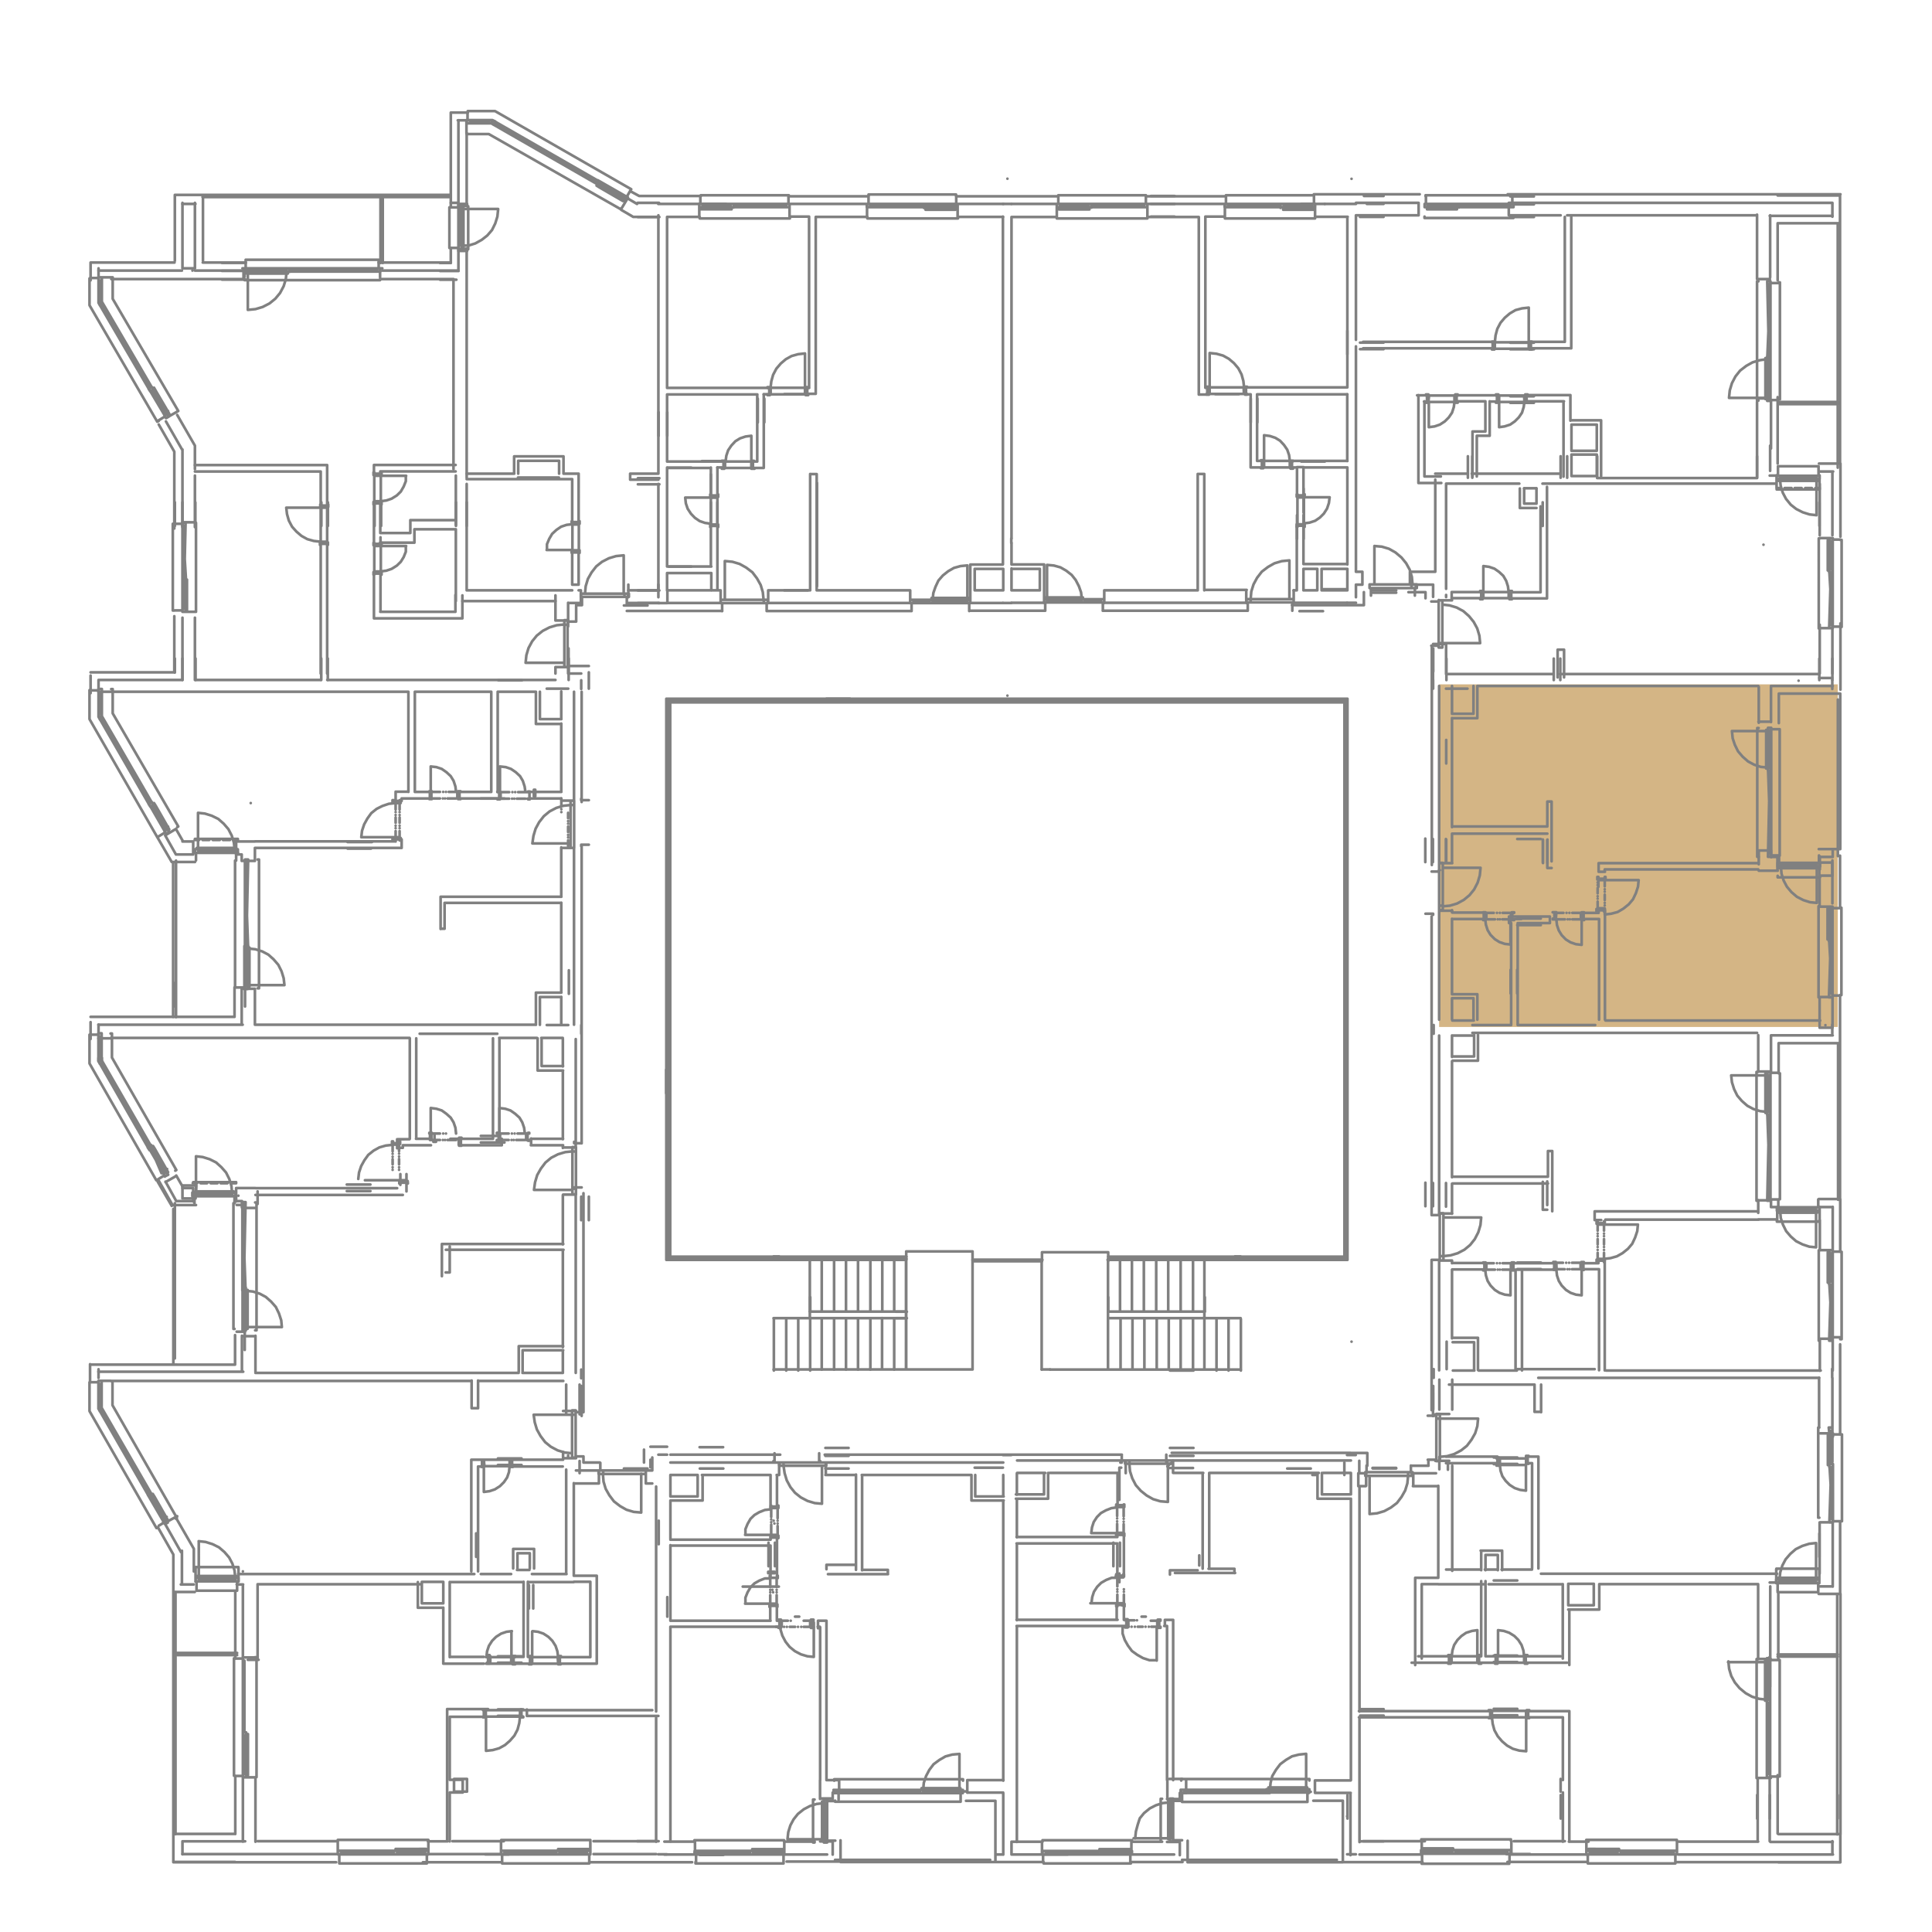 <svg xmlns="http://www.w3.org/2000/svg" viewBox="0 0 180 180"><defs><style>.cls-1{fill:#d4b585;}.cls-2,.cls-3{fill:none;stroke:gray;stroke-linecap:round;stroke-linejoin:round;stroke-width:0.25px;}.cls-3{stroke-dashoffset:0.27px;stroke-dasharray:0 0.27 2.19 0.27;}</style></defs><g id="Layer_2" data-name="Layer 2"><rect class="cls-1" x="134.08" y="63.76" width="37.14" height="31.92"/></g><g id="Layer_1" data-name="Layer 1"><path class="cls-2" d="M62.17,150.62V148.8m-.81,22.74h-2m-15-26.49v-2.19m0,2.19v-2.19m9.83-13.13v2.19m0-2.19v2.19m7.18,9.76v2.19m77.8-7.46h2.19m-2.19,10.84h2.19m-2.19,0h2.19m-2.19,7h2.19m-2.19,0h2.19m-2.19.6h2.19m-2.19,0h2.19m-2.19,4.36h2.19m-2.19,0h2.19m-2.19.6h2.19m-2.19,0h2.19m1.19,12.93h-2.2m-1.18-36.35h2.19m-2.19-.6h2.19m-2.19,0h2.19m11.78,36.95h2.2m-2.2,0h2.2m8.37-3.31v-2.19m-18.3,2.19v-2.19m0,2.19v-2.19m-19.87,2.19v-2.19m38.17,2.19v-2.19m1.18,2.19v-2.19m0,2.19v-2.19m6.55,2.19v-2.19m-44.72-8h2.19m-2.19,0h2.19m-2.19.6h2.19m-2.19,0h2.19m-2.19,11.71h2.19m40.6-26.49v-2.19m-36-13.13v2.19m0-2.19v2.19m-3.44,4.83h-2.19M125.53,33V30.82m39.35-4.29v2.16m0-2.16v2.16M35.48,46.81V49m7-2.2V49m0-2.2V49m1-2.2V49m0-2.2V49m22.75-4.8v2.2m0,.4V49m.61-2.2V49m0-2.2V49m54,1.18V48m0,2.2V48m.61,2.2V48m0-.27V45.53m22.28,1.28V49m0-2.2V49m25.78-2.2V49m0-2.2V49m-134-2.2V49m-.61-2.2V49m0-2.2V49m-4.35-2.2V49m0-2.2V49m-.61-2.2V49m0-2.2V49M18.2,46.81V49m0-2.2V49M17,46.81V49m0-2.2V49m-.71-2.2V49m4.39-22.95h2.2m-2.2,0h2.2m-2.2-.81h2.2m-2.2,0h2.2m-2.2-.75h2.2m-2.2,0h2.2m-2.2-6.2h2.2M42.5,26.06H41m1.52,0H41m1.72-.81H41m1.72,0H41m1-.75H41m7.63,38.88h-2.2m15-8.37h-2m2-9.89h-2m2,9.89h-2m2,1.18h-2m2-11.07h-2m2-.57h-2m2,0h-2m2-24.33h-2m2,0h-2m2.9,32.57H64.4m-2.19-9.22H64.4m-2.19,0H64.4m1-.61h2.19M65.45,19h2.19m7.63,17.72H73.08M77,65.1h2.19M75.27,55H73.08m50.35-12h-2.19M123.43,19h-2.19m2.19,0h-2.19m-11.81,1.18h-2.2m2.2,0h-2.2m2.2-1.18h-2.2m2.2-.74h-2.2m6,18.46h2.19m-44.82.43v2.2m0-2.2v2.2m.61-2.2v2.2m0-2.2v2.2m45.32-2.2v2.2m0-2.2v2.2m.61-2.2v2.2m0-2.2v2.2m-86.6,24v-2m22.44,2v-2m-22.44,2v-2m-.61,2v-2m0,2v-2m-11.71,2v-2m0,2v-2m-1.22,2v-2m0,2v-2m-.71,1.31V61.36m118.47,2v-2m0,2v-2m10,2v-2m0,2v-2m.61,2v-2m0,2v-2m24.13,2v-2m0,2v-2m1.22,2v-2m0,2v-2M142.91,37.53h-2.2m2.2,0h-2.2m2.2-.61h-2.2m2.2,0h-2.2m2.2-4.38h-2.2m2.2,0h-2.2m2.2-.61h-2.2m2.2,0h-2.2m2.2-11.71h-2.2m2.2,0h-2.2m2.2-1.18h-2.2m2.2,0h-2.2m2.2-.74h-2.2M130.08,55h-2.19m-1.18-22.47h2.19m-2.19,0h2.19m-2.19-.61h2.19m-2.19,0h2.19m-2.19-11.71h2.19m-2.19,0h2.19M127.35,19h1.55m-1.55,0h1.55m-1.82-.74h1.82m7.86,26.25v-2m0,2v-2m.41,2v-2m0,2v-2m8.23,2v-2m0,2v-2m.61,2v-2m0,2v-2m2.8,2v-2m0,2v-2m14.89,2v-2M62.17,40.6V38.41m-.81,2.19V38.41m0,2.19V38.41M72.6,117.28H84.45m-11.85-.2H84.45m30.65.2H103.25m11.85-.2H103.25m-31.15.2H62.24v-52h63.22v52H115.6m-43.5-.2H62.44V65.44h62.82v51.64H115.6M65.18,134.83h2.19m8.1-12.62v-1.35m27.78,1.35v-1.35m0,1.35v-1.35m9,1.35v-1.35m0,1.35v-1.35m-36.76,1.35v-1.35m9,1.35h-1m1,.6h-1m13.63-5.43H95.32m1.75,0H95.32m27.94-60.44h-2.19m-59,42.72v2.2M16,112.35l-1.31-2.26m82.38,7.42h-.3v-.13H90.93m5.84.13H90.93m-.3,0h.3v-.13h-.3M42.3,166.92h1.21v-1.18H42.3Z"/><path class="cls-2" d="M142.17,135.88h-2.43m-.07,0h-.24v-.07h.24Zm.07,0h-.14v.61h.14Zm-.07.61h-.24v.06h.24Zm.07,0h2.43v2.39m-2.43-2.39.06.53.17.51.31.44.37.37.47.3.51.17.54.07M138,146.29v-1.82m.4,1.82v-1.42h1.15v1.42m.4,0v-1.82h-2m27.84,2.86h3.41v-.17h.13V147H169v0h-3.31v.16h.1Zm0,0h.2v-.17h3m.5,0v.34h-.3v-.17h-3.41m3.71.17h-4v-.34h4Zm-4-.34h.3v.34h-.3Zm3.71,0v-3.4l-.64.07-.64.2-.61.3-.51.44-.44.51-.3.57-.2.64-.07.67m3.71-.87v-.14h-4v.14m4,1.21h-.1v.71m0,0v.13h-3.78v-.13m3.88-.71v-1.21m-3.88,8.05h5.6m-5.6-.2h5.6m-25.81.17H142.2m-2.8,0h-1v-7m-.4,0v7h-.2m-6.28.6h3.48v-.6h-2.87m5.67,0v.6h1.55v-.6m2.8,0v.6H146m-10.83-.6h-.24v-.11h.24Zm.07,0h-.14v.6h.14Zm-.07.6h-.24V155h.24Zm4.35-.6h-.23v-.11h.23Zm0,0h-.14v.6h.14Zm0,.6h-.23V155h.23Zm-4.28-.6h2.39m1.93,0H142m-4.29,0H138v-.11h-.24Zm-.07,0h.14v.6h-.14Zm.07.6H138V155h-.24Zm4.35-.6h.24v-.11h-.24Zm-.06,0h.13v.6H142Zm.06.6h.24V155h-.24Zm-2.49,0H142m-6.75,0h2.39m0-.6v-2.43m1.93,2.43v-2.43m-1.93,0-.5.07-.54.17-.44.3-.37.37-.31.47-.16.51-.07.54m6.75,0-.07-.54-.17-.51-.3-.47-.37-.37-.48-.3-.5-.17-.54-.07m30.13-70.3h0m1-1.22H169.5v1.22h1.22ZM31.47,171.55v1.22m8.44-1.22v1.22m-.31-.17H37v-.17h-.14v-.17h.34v0H39.7v.17h-.1Zm0,0h-.2v-.17H37.21m-.51,0v.34H37v-.17H39.6m-2.9.17h3.21v-.34H36.7Zm3.21-.34H39.6v.34h.31Zm-8.44,0v.34h.3v-.17H36.7m-5.23.17H37v-.34H31.47Zm5.54-.34H36.7v.34H37Zm2.9-.88v-.13H31.47v.13m0,1.22h.14v.7m8.3-.7h-.14v.7m0,0v.14H31.61v-.14m124.63-1.92v1.22m-8.44-1.22v1.22m.31-.17h2.59v-.17h.14v-.17h-.34v0H148v.17h.14Zm0,0h.2v-.17h2.19m.51,0v.34h-.31v-.17h-2.59m2.9.17H147.8v-.34H151Zm-3.21-.34h.31v.34h-.31Zm8.44,0v.34h-.3v-.17H151m5.23.17H150.7v-.34h5.54Zm-5.54-.34H151v.34h-.31Zm-2.9-.88v-.13h8.44v.13m0,1.22h-.14v.7m-8.3-.7h.14v.7m0,0v.14h8.16v-.14M75.48,127.69v-4.78m-1.11,4.78v-4.78m-1.12,4.78v-4.78m-1.15,4.78v-4.78m41.24,4.78v-4.78m1.12,4.78v-4.78m1.15,4.78v-4.78M58.13,136.82h2.2m-2.2-80.41h2.2m-7.36,4v2.16m80.56-2.16v2.16m-3.45-7.35h-2.19m2.19,81.59h-2.19m-73.71-5.49v-2.19m79.35,2.19v-2.19m-30.28-11.65v-.81H97.08v.81m-80-7,0,0m.21,1.18h0m1-1.21H17v1.21h1.22Zm16.36-32H32.38m2.19,0H32.38m2.19.61H32.38m2.19,0H32.38M47,74.4H44.8m2.2,0H44.8M53,90.4v2.19M22.83,93.77V91.58m0,2.19V91.58m-6.55,2.19V91.58M134.74,71.13V68.94m30.14,2.19V68.94m0,2.19V68.94m-30.14,9.27v2.15m9-2.15v2.15m-3,10v2.19m0-2.19v2.19m.61-2.19v2.19m0-2.19v2.19m29.36-2.19v2.19m0-2.19v2.19m-36-14.38v2.15m-1.21-2.15v2.15m0-2.15v2.15m-.71-2.19v2.19m8.57,5.87h2.19m-2.19,0h2.19m-2.19-.61h2.19m-2.19,0h2.19m-2.19-7.41h2.19m-2.19,0h2.19M46.35,105.83H44.8m1.55,0H44.8m2.2.61H44.8m2.2,0H44.8m-22,19.33v-2.15m0,2.15v-2.15m31.35-12.13v2.19m0-2.19v2.19m.71-2.19v2.19m110-10.51V101m0,2.19V101m-30.14,9.26v2.16m36,10v2.19m0-2.19v2.19m-36-14.39v2.16m-1.21-2.16v2.16m0-2.16v2.16m-.71-2.19v2.19m8.57,5.86h2.19m-2.19,0h2.19m-2.19-.61h2.19m-2.19,0h2.19m-71,30.19H69.2m-4-11h2.19m-2.19,36h2.19m-2.19,0h2.19m76.37-94.56v2.15m.41-2.19v2.19m0-2.19v2.19M76.9,136.82h2.16m-2.16-1.18h2.16m-2.16,0h2.16m-2.16-.74h2.16m-2.16,0h2.16m8.77,32H90m-2.16,0H90M71.6,143.73v2.19m0-2.19v2.19m.6-2.19v2.19m0-2.19v2.19m25.08,26.85h2.19m-2.19,0h2.19m9.49-36h2.19M109,135.64h2.19m-2.19,0h2.19M109,134.9h2.19m-2.19,0h2.19M109,127.69h2.19m8.74,9.13h2.19m-2.19,30.12h2.19m-2.19,0h2.19m-18.39-23.21v2.19m0-2.19v2.19m.61-2.19v2.19m0-2.19v2.19m7.39-.07v-.94m0,.94v-.94m-63.14-8.42h-2.2m2.2,17.82h-2.2m2.2,0h-2.2m2.2.6h-2.2m2.2,0h-2.2m2.2,4.35h-2.2m2.2,0h-2.2m2.2.6h-2.2m2.2,0h-2.2m-1.18,12.91h2.2m-2.2,0h2.2m1.18-36.28h-2.2m2.2-.61h-2.2m2.2,0h-2.2M34.57,172.77H32.38m2.19,0H32.38m-16.1-3.31v-2.19m33-19.6v2.19m0-2.19v2.19m.4-2.19v2.19m0-2.19v2.19"/><path class="cls-2" d="M75.21,36.74v-.61m-3.48.61H71.5v.07h.23Zm.07,0h-.13v-.61h.13Zm-.07-.61H71.5v-.06h.23Zm.07.61H75m.06,0h.24v.07h-.24Zm-.06,0h.13v-.61H75Zm.06-.61h.24v-.06h-.24Zm-3.27,0H75v-3.2l-.64.07-.61.17-.54.3-.47.4-.41.48-.3.57-.17.61ZM76.12,45v9.61M62.18,56.16V55m40.7,0h8.71m9.85,0h1.29m.4,0h2.4M94.24,56.16h3m5.6,0h13.23m4.42,0h5M111.69,20.22H106.9m-8.44,0H94.24M114.12,19H106.9m-8.44,0H94.24m19.88,0v1.18H112.3m3.81,15.91h9.42V20.22m-11.31-1.93h-7.46m18.77,34.3v-9M94.24,20.22V50.16m22,6.74h-13.5M98.46,20.22V19m8.44,1.18V19M120.53,55v1.18M116.11,55v1.18M97.28,55v1.18m5.6-1.18v1.18m9.62-19.42h-.81V20.22m.81,15.91h-.2m13.23.61h-8.41m-.6,0h-.41m9.42,6.2h-5.2m-2.8,0h-.41m8.41.61h-4.09m-.6,0h-.51m-2.8,0h-1m9,9h-4.09V49m1.29,6V53h-1.29m0-9.41v2.6m-.6-2.6v2.6m-8.64-2V55m-.61,0V44.16h.61m4.92-1.22v-6.2m-.6,6.81V36.74M112.3,20.22V36.13M97.28,55V52.59h-3m27.2-6.44h-.6m.6,2.83h-.6m-3.31-6v.61m2.8-.61v.61m-.13-.61h.23v-.06h-.23Zm-.07,0h.13v.61h-.13Zm.07.61h.23v.07h-.23Zm1.31,5.26h-.07v.24h.07Zm-.67,0h.6v.13h-.6Zm-.07,0h.07v.24h-.07Zm.67,0V46.35m.07-.07h-.07v-.23h.07Zm-.67.07h.6v-.14h-.6Zm-.07-.07h.07v-.23h-.07Zm.07.07v2.43m-.71-5.84h-2.4m-.07,0h-.23v-.06h.23Zm.07,0h-.13v.61h.13Zm-.07.61h-.23v.07h.23Zm.07,0h2.4m-2.4-.61V40.55m2.4,2.39-.07-.54-.17-.5-.3-.44-.37-.4-.44-.27-.51-.17-.54-.07m-19-21.38h2.59v.17h.14v.17h-.34v0h-2.5v-.17h.11Zm0,0H99v.17h2.19m.51,0V19h-.31v.13H98.77m2.9-.13H98.46v.3h3.21Zm-3.21.3h.31V19h-.31Zm8.44,0V19h-.31v.13h-4.92M106.9,19h-5.54v.3h5.54Zm-5.54.3h.31V19h-.31Zm15.16,36.82v-.3h-.41v.3h4.42v-.3h-.4v0h-4v.3m4-3.91-.71.07-.68.2-.6.34-.58.44-.44.57-.33.61-.21.67-.06.71m3.61,0V52.25M97.55,56h3.24v-.17h.1v-.17h-.3v0H97.45v.17h.1Zm0,0h.2v-.17h2.84m.47,0v.3h-.27V56H97.55m3.51.13H97.28v-.3h3.78Zm-3.78-.3h.27v.3h-.27Zm5.6,0v.3h-.3V56h-1.52m1.82.13h-2.09v-.3h2.09Zm-2.09-.3h.27v.3h-.27Zm-3.24,0v-3.2m3.24,3.2-.07-.64-.2-.57-.3-.58-.37-.47-.51-.4-.54-.31-.61-.17-.64-.06m23.89-9.11h-.6M98.46,19h.14v-.75m8.3.75h-.14v-.75m7.36.75h.1v-.75m8.3.75h-.1v-.75M102.88,56.16h-.13v.74m-5.47-.74h.1v.74m23.15-.74h-.13v.74m-4.29-.74h.14v.74M125.53,53v2M96.88,55H94.24m0-4.41v2m0,.37v2m18,0h3.91m5.33-8.63h2.4m-2.4,2.43.54-.07.51-.17.44-.3.37-.37.3-.47.17-.51.07-.54m-1.32-26.13h3m-3.31-1h-2.6v.17h-.1v.17h.3v0h2.54v-.17h-.14Zm0,0H122v.17h-2.2m-.5,0V19h.3v.13h2.6m-2.9-.13h3.2v.3h-3.2Zm3.2.3h-.3V19h.3Zm-8.4,0V19h.3v.13h4.9m-5.2-.13h5.5v.3h-5.5Zm5.5.3h-.3V19h.3Zm-3.51,17.4v-.61m-3.61.61v-.61m3.48.61h.23v.07H116Zm-.07,0H116v-.61h-.13Zm.07-.61h.23v-.06H116Zm-.07.61H112.7m-.06,0h-.24v.07h.24Zm.06,0h-.13v-.61h.13Zm-.06-.61h-.24v-.06h.24Zm3.27,0H112.7v-3.2m3.21,3.2-.07-.6-.17-.61-.3-.57-.41-.48-.47-.4-.54-.3-.61-.17-.64-.07m-1.11,12v9.61m13.94.4h-2.4V53h2.4ZM90.33,56.9h7M89.11,18.29H98.6m23.92,1.93v.13h-8.4v-.13m8.3-1.93v-.1h-8.2v.1m-7.32,1.93v.13H98.46v-.13m8.3-1.93v-.1H98.6v.1m-9.35,1.93v.13H80.81v-.13m-7.22,0v.13h-8.4v-.13m8.3-1.93v-.1h-8.2v.1M96.88,55V53H94.24M49.76,146.13v-1.82m-.4,1.82v-1.42H48.21v1.42m-.4,0v-1.82h1.95m-27.54,3v-1.21m-4,1.21v-1.21m3.71,1H18.51V147h-.13v-.17h.33v0H22V147h-.1Zm0,0h-.2V147h-3m-.5,0v.33h.3v-.17h3.41m-3.71.17h4V147h-4Zm4-.33h-.3v.33h.3Zm-3.71,0V143.6M21.92,147l-.07-.68-.2-.64-.3-.57-.44-.51-.51-.44-.61-.3-.64-.2-.64-.07m-.3,2.53V146h4v.14m-4,1.21h.1v.71m3.91-.71h-.13v.71m-3.78,0v.14h3.78v-.14m0,6.14h-5.6m5.6-.2h-5.6M42.71,19h.81m-.81,4.38h.81m0-.2h-.81m0-4h.81m-.81-.1h.81m-.81,4.18h.81m-.64-.41v-3.4h.17v-.1h.13v.3h0v3.34h-.13v-.14Zm0,0v-.16h.17v-3m0-.47h-.34v4h.34l-.34-4v.27h.17v3.4Zm0,3.67h-.34v.31h.34Zm.47-3.67h.1v4h-.1m-.81-4v.1H42m.71,3.88v-.1H42m0-3.78h-.13v3.78H42m0,1.38V23.12M35.45,24.5v-6m.21,6v-6M121.44,53v2m1.29-2v2h-1.29V53M142,45.51v1.41h1.15m-1.55-1.41v1.82h1.55m0-.41V45.51m22.51-8.06h5.6m-5.6.2h5.6m-5.43,6.81h3.41v.17h.13v.17H169v0h-3.31v-.17h.1Zm0,0h.2v.17h3m.5,0v-.3h-.3v.13h-3.41m3.71-.13h-4v.3h4Zm-4,.3h.3v-.3h-.3Zm3.71,0V48m-3.41-3.41.07.67.2.65.3.57.44.54.51.4.61.31.64.2.64.07m.3-2.53h-.4m-.34,0h-.61m-.34,0h-.64m-.3,0h-.64m-.31,0h-.43m4,0v.13h-4v-.13m4-1.18h-.1v-.75m-3.91.75h.13v-.75m3.78,0v-.1h-3.78v.1m-.13.75v1.18m4-1.18v1.18M142.74,146.13v-9.81h-.41v-.61h1v10.42m-8.61-9.81h4.79v-.61h-4.79m7.46,0h.24v-.07h-.24Zm0,0h.13v.61h-.13Zm0,.61h.24v.06h-.24Z"/><path class="cls-2" d="M52.93,75.73v.5m0,.27h0m0,.24h0m0,.27v.51m0,.27h0m0,.23h0m0,.27v.54m-37.5-1.52-1.29-2.22.14-.1-.07-.11.14-.06.17.27-.27.17.27-.17,1.25,2.19-.14.07,0-.1-.17.06-.07-.16.27-.14-.13.07-1.12-1.93m-.27-.43,1.62,2.8-.27.17-1.62-2.81.27-.16-.27.16.17.27.27-.16-.14.1,1.29,2.22m.3.21-.13-.27-.31.17.17.27ZM9.49,66.72,14.28,75l-.17-.27-.27.16.17.27.27-.16-.27.16L9.18,66.78Zm0,0-.31.06.14.27.27-.16-.14.1L14,74.82M9.49,64.19H9.18v2.59l.31-.06V64.19H9.18v.3h.14v2m.17.24v-.24H9.18v.3Zm.87-2.53h.14v2.26L16.61,77l-.1.07m5.37,2.23H18.47v-.17h-.14V79h.34v0H22v.14h-.1Zm0,0h-.21v-.17h-3m-.51,0v.33h.31v-.16h3.41m-3.72.16h4v-.33h-4Zm4-.33h-.3v.33h.3Zm-3.71,0V75.73m3.41,3.41-.07-.64-.2-.65-.31-.6-.44-.51-.5-.44-.61-.3-.64-.2-.64-.07m-.31,2.53h.41m.33,0h.61m.34,0h.64m.31,0h.64m.3,0h.44m-4,0v-.1h4v.1m.74,13.53V88.38h.17v-.1h.17v.31h0v3.34h-.17v-.14Zm0,0v-.17h.17v-3m0-.48h-.3v4h.3l-.3-4v.27h.13v3.41Zm0,3.68h-.3v.31h.3ZM24,80.08h.13v12H24m-.88-12h-.3v8.3h.3l-.3-8.3v.31h.13v7.72Zm0,8h-.3v.27h.3ZM9.18,64.19v.13H8.44m6.35,13.6.6-.37.07.14m-.67.23-.14.07L8.34,67v-2.7h.1m9.72,15.15h.1v.71m3.92-.71H22v.71m.75,11.92V92H22M54.15,74.41v.14h.71m-.71,4.28V78.7h.71M22,80.18h-.1V92H22m-5.6-11.82V94.76m86.79,22.62h22.35V65.1H62.08v52.28H84.43m6.18,0h6.44M9.18,127.57v.81m161.53-65v.81m0,31.28v.81m-45.2,76.48h.81m-65,0h.81M61.34,56.19h.81m-8,8v-.81m71.36,105.84,0,0m42.06-105.8h0m2.5,32.09h0M75.45,122.81v-5.43M97.83,127.6h17.76m-3.38,0V117.38m-40.14,5.43H84.43m-9-.61h9m31.16.61H103.23m9-.61h-9m0,5.4V117.38m-6.18,0V127.6m-13.74-5.4v-4.82M82.2,122.2v-4.82m-1.11,4.82v-4.82m-1.15,4.82v-4.82m-1.12,4.82v-4.82m-1.11,4.82v-4.82m-1.15,4.82v-4.82m6.75,10.22v-4.79m-2.22,4.79v-4.79m-1.15,4.79v-4.79m-1.12,4.79v-4.79m-1.11,4.79v-4.79m-1.15,4.79v-4.79m27.79-.61v-4.82m1.11,4.82v-4.82m1.11,4.82v-4.82m1.15,4.82v-4.82m1.12,4.82v-4.82M110,122.2v-4.82m1.15,4.82v-4.82m-6.75,10.22v-4.79m1.11,4.79v-4.79m1.11,4.79v-4.79m1.15,4.79v-4.79m1.12,4.79v-4.79M110,127.6v-4.79m1.15,4.79v-4.79m-17.29-58h0m0-48.16h0M125.92,125h0m0-108.34h0M23.36,74.82h0M164.3,50.75h0M84.8,55H76.09m-9,0h-.3m-.61,0H62.15m31.29,1.18h-3m-5.6,0H71.57m-4.43,0h-5M76,20.21h4.79m8.44,0h4.22M73.56,19h7.22m8.48,0,0,0m0,0h4.22M73.56,19v1.18h1.82M71.57,36.14H62.15V20.21m11.31-1.92h7.46M62.15,52.78V43.56m0-.6V36.75m9.28,20.18h13.5m4.29-36.72V19m-8.44,1.18V19M67.14,55v1.18M71.57,55v1.18M90.4,55v1.18M84.8,55v1.18m-19.65-36V19m10,17.11v0m0,.58H76V20.21m-.81,15.93h.2m-13.23.61h8.4M62.15,43h5.2m2.8,0h.4m-8.4.6h4.08m3.92,0h1M66.27,49h0m-4.08,3.78h4.08m0,2.23V53.39H62.15m4.08-9.83v2.6m0,2.84v3.78m.61-9.22v2.6m0,2.84v6m8.64-10.84V55m.61,0V44.17h-.61M70.55,43V36.75m.61,6.81V36.75m4.22-16.54V36.14M90.4,55v-2.4h3M90.81,55V53h2.63M66.23,46.16h.61M66.23,49h.61m3.31-6v.6M67.48,43h-.23v-.07h.23Zm.07,0h-.14v.6h.14Zm-.07.6h-.23v.07h.23Zm-1.31,5.27h.06v.24h-.06Zm.67,0h-.61v.13h.61Zm.07,0h-.07v.24h.07Zm-.68,0V46.37m-.06-.07h.06v-.24h-.06Zm.67.07h-.61v-.14h.61Zm.07-.07h-.07v-.24h.07Zm-.07.07V48.8M67.55,43H70M70,43h.24v-.07H70ZM70,43h.13v.6H70Zm.06.6h.24v.07H70Zm-.06,0h-2.4M70,43v-2.4l-.54.07-.51.17-.44.27-.37.4-.3.44-.17.51-.07.54m21.37-23.8h-2.6v.17h-.14v.17h.34v0H89v-.17h-.1Zm0,0h-.2v.17h-2.2m-.5,0V19h.3v.13h2.6M86,19h3.2v.3H86Zm3.2.3h-.3V19h.3Zm-8.44,0V19h.31v.13H86M80.78,19h5.54v.3H80.78Zm5.54.3H86V19h.3ZM71.16,56.19v-.31h.41v.31H67.14v-.31h.41v0h4v.31m-.41-.31-.07-.71-.2-.67-.34-.61-.43-.57-.58-.44-.61-.34-.67-.2-.71-.07v3.61m22.58.17H86.89v-.17h-.1v-.17h.31v0h3.13v.17h-.1Zm0,0h-.2v-.17H87.1m-.48,0v.31h.27v-.14h3.24m-3.51.14H90.4v-.31H86.62Zm3.78-.31h-.27v.31h.27Zm-5.6,0v.31h.3v-.14h1.52m-1.82.14h2.09v-.31H84.8Zm2.09-.31h-.27v.31h.27Zm3.24,0v-3.2l-.64.06-.61.17-.54.31-.5.4-.41.47-.27.58-.2.57-.07.64M89.22,19h-.13v-.74M80.78,19h.14v-.74M73.56,19h-.1v-.74M65.15,19h.1v-.74M84.8,56.19h.13v.74m5.47-.74h-.1v.74m-23.16-.74h.14v.74m4.29-.74h-.14v.74m-9.28-3.54V55m4.08,0h.61m24,0h2.63m0-2v2m-18,0H71.57m-5.34-8.64H63.84l.06.54.17.5.31.47.37.38.44.3.5.17.54.07M65.15,20.21h-3m3.31-1.05h2.6v.17h.1v.17h-.31v0H65.32v-.17h.14Zm0,0h.2v.17h2.19m.51,0V19h-.3v.13h-2.6m2.9-.13H65.15v.3h3.21Zm-3.21.3h.31V19h-.31Zm8.41,0V19h-.31v.13H68.36m5.2-.13h-5.5v.3h5.5Zm-5.5.3h.3V19h-.3Z"/><path class="cls-2" d="M41.55,105.61h0m-.26,0h0m-.3,0h-.8v.6m0-.6h-.13v.6h.13m-.07-.6H40v-.07h.23Zm.07.6h.8m.27,0h0m.2,0h0m.23,0h.8m-2.36-.6v-2.38m2.36,2.38-.06-.54-.17-.5-.27-.44-.4-.36-.43-.31-.5-.16-.53-.07m8.89,2.38h.13v.6h-.13Zm.06.6h.23v.07H49.2Zm0-.6h.23v-.07H49.2Zm-.06,0h-.8m-.27,0h0m-.26,0h0m-.3,0h-.8v.6m0-.6h-.13v.6h.13m-.06,0h-.24v.07h.24Zm0-.6h-.24v-.07h.24Zm.06.6h.8m.27,0h0m.2,0h0m.24,0h.8m-2.37-.6v-2.38m2.37,2.38-.07-.54-.17-.5-.26-.44-.4-.36-.44-.31-.49-.16-.54-.07m-9.91,3.41h.56v-.13h-.56Zm-.1-.06h.1v-.24h-.1Zm.76,0h-.1v-.24h.1Zm-.1.06v.61m0,.23h0m0,.27h0m0,.23v.5m0,.27h0m0,.24h0m-.6,0h0m0-.24h0m0-.27V108m0-.23h0m0-.27h0m0-.23v-.61m0,0-.64.07-.59.17-.54.3-.5.4-.36.5-.3.54-.2.6-.07.6m-18.33-.53L14.06,107l.14-.06-.07-.1.13-.07.17.27-.27.17.27-.17,1.23,2.17-.13.07,0-.1-.16.07-.07-.17.27-.17-.14.1-1.09-1.91m-.27-.43,1.6,2.78-.14-.27-.3.17.17.23.27-.13-.27.13-1.6-2.74.27-.17-.27.17.17.26.27-.16-.14.06,1.27,2.25M9.47,98.78,14.2,107l-.17-.27-.27.17.17.26.27-.16-.27.16L9.17,98.85l.3-.07-.3.07.13.26L9.57,99l-.13.1,4.46,7.76M9.47,96.27h-.3v2.58l.3-.07V96.27h-.3v.3H9.3v2m1-2.28h.13v2.24l6,10.48-.1.06m5.29,2.21H18.32v-.17h-.13V111h.33v0h3.26v.13h-.1Zm0,0h-.2v-.17h-3m-.5,0v.34h.3v-.17h3.36m-3.66.17h4v-.34H18Zm4-.34h-.3v.34H22Zm-3.66,0v-3.38m3.36,3.38-.06-.63-.2-.64-.3-.6-.44-.5-.49-.44-.6-.3-.64-.2-.63-.07m-.3,2.51h.4m.33,0h.6m.34,0h.63m.3,0h.63m.3,0H22m-4,0v-.1h4v.1m.73,13.42v-3.38h.17v-.1h.17v.3h0v3.32h-.17v-.14Zm0,0v-.2h.17v-3m0-.5h-.3v4h.3l-.3-4v.3h.13v3.38Zm0,3.68h-.3v.3h.3Zm0,0h3.36l-.06-.63-.21-.64-.29-.6-.44-.5-.5-.44-.56-.3-.63-.2-.67-.07m.87-8.23h.13v11.91h-.13M22.88,112h-.3v8.23h.3l-.3-8.23v.3h.13V120Zm0,7.93h-.3v.3h.3ZM9.17,96.27v.13H8.44m6.26,13.49.59-.37.07.1m-.66.27-.14.07L8.34,99.08V96.4h.1m9.58,15h.1v.7m3.86-.7h-.13v.7m31.64-5.72v.13h.7m-.7,4.25v-.13h.7m-32.34,1.47h-.1v11.71h.1m.36-12.41h0m-5.92.7v14.46m36-62.14V67m0,.41v6.35m0,.61v.2m0,4.38v4.58m0,.57v8.37m0,.4v2.58m1.19-31V74.59m0,4.38v16.5m-3.56,0H23.75M42.81,74.39h0m7.08-9.94H46.37m-.6,0H38.65m-.6,0H10.34m13.41,31V92.12m0-11.91V79m0-.6H22m-4,0h-1m5.52,17.07V92.12m0-11.91v-.6H22m-4,0H16.39m.67-1.21-.67-1.17m0,2.38-1-1.78m7.22,17.64H9.17m9-15.16H16L14.7,78.07M8.44,64.58V62.94M21.85,92v2.74H8.44m45.75,11.78V78.84m0-4.12V64.45M52.3,74.59h1.19M16.13,80.31V94.76m21.92-21H36.86v.84M10.34,64.45H9.17m7.22,12.78-1,.6M22,79.61V78.4m-4,1.21V78.4m4.56,1.81h1.17m0,11.91H22.58M52.3,79h1.19M52.3,73.78h-3m-2.76,0h-.2m-.6,0h-3M23.75,79H37.42m9.15-4.61H42.81v-.61m9.49.61h-3m-9.28,0H37.42m8.95-.61V64.45m-.6,9.33V64.45m-7.12,9.33V64.45m-.6,9.33V64.45M36.86,78.2h.56V79M52.3,83.55H41.05v3M37.42,74.39v.23h-.56m9.71-.84v.61m-22.82,4H36.86M52.3,84.12H41.42M40.05,73.78v.61m2.56-.61h.14v.61h-.14Zm6.72,0v.61m-6.65,0h.23v.06h-.23Zm0-.61h.23v-.06h-.23ZM53.49,75h-.33v-.4h.33V79h-.33v-.4h0v-4h.33M41.42,84.12v2.41h-.37M53.16,75l-.66.07-.67.2-.63.33-.53.44-.44.56-.33.61-.2.67-.1.7h3.56m-3.23,16.9v-3H52.3m-2,3V92.89h2M49.93,64.45v3H52.3m-2-3V67h2M40.05,73.78h-1.4M36.86,78.2v.2m5.75-4.62h-.8m-.26,0h0m-.26,0h0m-.3,0h-.8v.61m0-.61h-.13v.61h.13m-.07,0H40v.06h.23Zm0-.61H40v-.06h.23Zm.07.61h.8m.27,0h0m.2,0h0m.23,0h.8m-2.36-.61V71.41m2.36,2.37-.06-.5-.17-.53-.27-.44-.4-.37-.43-.3-.5-.17-.53-.06m9,3h.23v.06H49.2Zm0-.61h.23v-.06H49.2Zm-.06,0h-.8m-.27,0h0m-.26,0h0m-.3,0h-.8v.61m0-.61h-.13v.61h.13m-.06,0h-.24v.06h.24Zm0-.61h-.24v-.06h.24Zm.06.61h.8m.27,0h0m.2,0h0m.24,0h.8m-2.37-.61V71.41m2.37,2.37-.07-.5-.17-.53-.26-.44-.4-.37-.44-.3-.49-.17-.54-.06m-9.91,3.41h.56v-.13h-.56Zm-.1,0h.1v-.27h-.1Zm.76,0h-.1v-.27h.1Zm-.1,0v.6m0,.24h0m0,.27h0m0,.23v.5m0,.27h0m0,.23h0m0,.27V78h-.56m.56,0v.13h-.56V78m-.1.07h.1v.23h-.1Zm.76,0h-.1v.23h.1ZM36.86,78v-.57m0-.27h0m0-.23h0m0-.27v-.5m0-.23h0m0-.27h0m0-.24v-.6m0,3.18h-3.2m3.2-3.18-.64.07-.59.2-.54.27-.5.4-.36.5-.3.54-.2.6-.07.6M52.3,74.59v.53m0,.27h0m0,.27h0"/><path class="cls-2" d="M53.46,138.18v8.62m0,.6H49.18m-.4,0H41.9M23.8,165.59v6m40.68,1.91H54.9m-8.12,0H39.4m-8.08,0H16.15m6.48-25.86V150m0,15.8v5.77m-4.57-27.24v2.08m-3.34-4.1,1.43,2.52v3.49h2m-1.3-.7h1.2m4,0h.6m-.73.7v6.21m0,10.94v5.4m30.56-42.21H44.54m-.6,0H10.34M21.9,173.47H16.15v-2.61m38.21-34.6v-.57m6.41.1V137h-.6m-4.37,0H53.66m7.11,1.21h-.6m-4.37,0H53.46M60,135.06v1.2m-4.11,0H54.36m-38.21,34.6V148.31m0,22.55H21.9m33.1.7v1.21m-8.32-1.21v1.21M23.8,154.42H22.63m1.17,11.17H22.63M60.17,137v1.21M55.8,137v1.21m-3.34-6.75h1.2m-1.2,4.4h1.2M44.54,146.4v-9.77h.37V136h-1V146.4m8.52-9.77H47.71V136h4.75m-8.52-4.8h.6v-2.58m-.6,2.58v-2.58M45.08,136h-.24V136h.24Zm0,0H45v.6h.13Zm0,.6h-.24v.07h.24Zm0-.6h2.4m.07,0h.24V136h-.24Zm-.07,0h.14v.6h-.14Zm.07.6h.24v.07h-.24Zm-.07,0h-2.4V139l.53-.07.5-.17.47-.3.37-.37.3-.44.17-.5Zm6.15-4.79h-.33v-.41h.33v4.4h-.33v-.4h0v-4h.33m-3.91.41.1.7.2.67.34.61.43.57.53.43.64.34.67.2.67.07m0-3.59H49.75m2.71,3.45v.54m1,11.57H55v7m-13.1,0h3.18m2.77,0h.93v-7m.4,0v7h.2m-8.08-4.59V155h3.78m7.08-.61H55m-13.1,0v-7M55.6,155H52.16m-2.78,0H47.85m5.61-8.19H55.6V155m-7,4.33H60.77M41.9,171.56V167m0-1.18v-5.87h3.18m0,0v-.6m4.3-4.94V155m2.78-.61V155m-4.31-.61V155m4.17-.61h.24v-.1H52Zm-.06,0h.13V155H52ZM52,155h.24v.06H52Zm-6.81,4.33H45v-.07h.23Zm.07,0h-.14v.6h.14Zm-.07.6H45V160h.23Zm2.5-5.54H48v-.1h-.24Zm-.06,0h.16V155h-.16Zm.06.61H48v.06h-.24Zm4.25-.61H49.58m-1.93,0H45.28m4.24,0h-.24v-.1h.24Zm.06,0h-.13V155h.13Zm-.06.61h-.24v.06h.24Zm-1.87,0H45.28M52,155H49.58m-4.3,4.33h3.17m.07,0h.23v-.07h-.23Zm-.07,0h.13v.6h-.13Zm.07.6h.23V160h-.23Zm-.07,0H45.28v3.19l.63-.07.6-.17.54-.3.46-.4.41-.47.3-.57.16-.61Zm1.13-5.54V152m-1.93,2.41V152M52,154.38l-.07-.53-.17-.51-.3-.47-.37-.37-.46-.3-.5-.17-.51-.06m-1.93,0-.5.06-.5.17-.47.3-.37.37-.3.47-.17.51-.06.53M56.2,137v.33h-.4V137h4.37v.33h-.4v0h-4V137m.4.33.06.71.2.67.34.6.43.57.57.44.6.34.67.2.7.06V137.3m-5.08,35.3H52.12v-.17H52v-.16h.3v0h2.51v.16h-.14Zm0,0h-.16v-.17H52.32m-.5,0v.34h.3v-.17h2.57m-2.87.17H55v-.34H51.82Zm3.18-.34h-.31v.34H55Zm-8.32,0v.34H47v-.17h4.84m-5.14.17h5.44v-.34H46.68Zm5.44-.34h-.3v.34h.3Zm-5.44-.87v-.13H55v.13m-32.23-6.27V161.7h.16v-.14h.17v.34h0v3.49h-.17v-.1Zm0,0v-.2h.16V161.9m0-.5h-.3v4.19h.3l-.3-4.19v.3h.14v3.59Zm0,3.89h-.3v.3h.3Zm-.16-3.89v-6.68h-.14v-.3h0v7.28h.3v-.3h-.3v.3h.3m-.3-7.28v.1H21.9m.73,11.07v-.13H21.9M10.34,128.65H9.17M55.8,137h.13v-.71M55,172.77h-.1v.7m-8.22-.7h.1v.7m6.88-37.64v-.14h.7m-.7-4.26v.14h.7m-7.58,41.9v.14H54.9v-.14m-32.27-7.68v-.2m0-15.6v4.43M41.9,167h1.21v-1.18H41.9m-25.55,5.07V148.31m24.95,1.07h-2v-2h2Zm0,.41H38.93V147.4m-16.3-1h0m1.13,8h.14v11.17H23.8m-1.9-11.07h-.1v10.94h.1m-3.84-21.14-1.64-2.85m.44,3.15L15.39,142m-7-13.26v-1.64m6.91,14.56-1.27-2.25.14-.07-.07-.1.13-.06.17.27-.27.16.27-.16,1.24,2.18-.14.06,0-.1-.17.07-.06-.17.26-.17-.13.11-1.1-1.92m-.27-.43,1.6,2.78-.13-.27-.3.17.17.24.26-.14-.26.14-1.61-2.76.27-.16-.27.16.17.27.27-.17-.14.07,1.27,2.25M9.47,131.16l4.75,8.22-.17-.26-.27.16.17.27.27-.17-.27.17-4.78-8.32.3-.07-.3.07.14.27.26-.17-.13.1,4.48,7.79M9.47,128.65h-.3v2.58l.3-.07v-2.51h-.3v.3h.14v2m.16.23v-.23h-.3v.3Zm.87-2.51h.14v2.25l6,10.5-.1.07M9.17,128.65v.13H8.44m6.28,13.52-.14.07-6.24-10.9v-2.69h.1m44-32v2.58m0,.41v6.37m0,.6v.21m0,4.39v4.6m0,.57v9m0,.4v2m1.2-31.1v10.17m0,4.39v16.54m-1.2,0H48.68m-.36,0H23.8M42.94,106.7h0m9.49-10h-2m-.4,0H46.51m-8.35,0H10.34m13.46,31.1v-3.35m0-13.76H22m-4,0h-1m5.54,17.11v-3.35m0-11.95v-.6H22m-4,0H16.42m.67-1.21-.67-1.17m0,2.38-1-1.81m7.24,17.71H9.17m-.73-31V95.23M21.9,124.39v2.75H8.44m45.92,4.43v-20.4m-1.9-4.26h1.2m-37.51,5.73v14.5m22-21H37v.84M10.34,96.74H9.17m7.25,12.82-1,.57M22,111.94v-1.21m-4,1.21v-1.21m4.57,1.81H23.8m0,11.95H22.63M52.46,111.3h1.2m-1.2-5.2h-3m-2.77,0h-.2m-.6,0h-3M23.8,111.33H37.53m9.18-4.63H42.94v-.6m9.52.6h-3m-9.31,0H37.53m9-.6V96.74m-.6,9.36V96.74m-7.15,9.36V96.74m-.6,9.36V96.74m14.3,19.16H41.17v3M37.53,106.7v.24H37m9.75-.84v.6m-22.91,4H37m15.5,5.74H41.54m1.2-10.37h.13v.6h-.13Zm6.74,0v.6m-6.67,0H43v.07h-.23Zm0-.6H43V106h-.23Zm10.85,1.21h-.33v-.4h.33v4.39h-.33v-.4h0v-4h.33m-.33.4-.67.07-.67.2-.64.33-.53.44-.43.57-.34.6-.2.67-.1.71h3.58m-5,16.94v-2.38h4.14m-3.78,2.38v-2h3.78M50.09,96.74v3h2.37m-2-3v2.58h2M40.17,106.1H38.76m4,0h-.8"/><path class="cls-2" d="M74.88,151h.6v.57m0-.57h.14v.57h-.14m.07,0h.24v.1h-.24Zm0-.57h.24v-.1h-.24Zm-.07.57h-.6m-.23,0h0m-.3,0h0m-.27,0h-.5m-.27,0h0m-.26,0h0m-.3,0H72.3m4.63,16.39v3.36h-.17v.13h-.17v-.33h0v-3.29h.17v.13Zm0,0v.2h-.17v3m0,.5h.3v-4h-.3l.3,4v-.3h-.13v-3.36Zm0-3.66h.3v-.3h-.3Zm0,3.36H73.37m3.39-3.36-.67.07-.64.2-.57.3-.54.43-.4.5-.3.56-.2.64-.07.66m2.52.3h-.14v-4h.14m13.44-.73H86v-.17h-.14v-.16h.34v0h3.28v.16h-.1Zm0,0h-.2v-.17h-3m-.5,0v.3H86v-.13h3.38m-3.68.13h4v-.3h-4Zm4-.3h-.31v.3h.31Zm-.31,0v-3.35l-.67.06-.63.17-.57.33-.54.4-.4.53-.3.57-.21.63-.06.66m-8.29-.86v-.13h12v.13m-12,.86v.3H78v-.13h7.68m-8,.13H86v-.3H77.66Zm8.29-.3h-.3v.3H86Zm-8.89,4.86v-.13h.74m-.74-3.83v.14h.74M89.64,167H89.5v.74M72.06,136.13h.1v-.73m4.26.73h-.1v-.73m1.48,32.36v.1H89.5v-.1m-11.7,5.52H92.25m-15.19-.5h-4m-8.35,0H61.9m14-1.2H73.07m-8.35,0H61.9m11.17,0v1.2H73v.7m-8.25-1.9v1.2h.1v.7m8-.87H70.19v-.17h-.11v-.16h.31v0H72.9v.16h-.1Zm0,0h-.2v-.17H70.39m-.51,0v.34h.31v-.17H72.8m-2.92.17h3.19v-.34H69.88Zm3.19-.34H72.8v.34h.27Zm-8.35,0v.34H65v-.17h4.86m-5.16.17h5.46v-.34H64.72Zm5.47-.34h-.31v.34h.31Zm-5.47-.86v-.13h8.35v.13m-8.25,1.9v.13H73v-.13M52.75,129v2.77m0,5.15v9.68M54,129v2.77m0,4.35v1.13m7.15,34.29H55.3m-8.36,0H42.15m-10.77,0H24m37.13,1.2H55.3m-8.36,0H39.77m-8.39,0H17m22.16-25.14H24v7m37.13-16.1v20.95m0,.6v11.54m-8.35-24.94H49.56m-1.94,0H44.8m-.61,0h-22"/><line class="cls-3" x1="74.07" y1="150.62" x2="74.46" y2="150.62"/><path class="cls-2" d="M107.22,151h.6v.56m0-.56H108v.56h-.14m0,0h.26v.1h-.26Zm0-.56h.26v-.1h-.26Zm0,.56h-.6m-.23,0h0m-.3,0h0m-.27,0H106m-.27,0h0m-.3,0h0m-.27,0h-.57m3.18,0v3.15m-3.18-3.15,0,.63.2.6.3.53.37.5.5.36.53.3.61.2.63,0m1.41,13.19v3.35h-.14v.13h-.16v-.33h0v-3.28h.16v.13Zm0,0v.2h-.14v3m0,.5h.3v-4h-.3l.3,4v-.3h-.16v-3.35Zm0-3.65h.3v-.3h-.3Zm0,3.35h-3.38m3.38-3.35-.67.07-.63.2-.57.29-.54.44-.4.49L106,170l-.17.63-.07.66m2.51.3h-.13v-4h.13m13.42-.73h-3.38v-.16h-.13v-.17h.33v0h3.28v.17h-.1Zm0,0h-.2v-.16h-3m-.5,0v.3h.3v-.14h3.38m-3.68.14h4v-.3h-4Zm4-.3h-.3v.3h.3Zm-.3,0V163.4l-.67.07-.64.16-.56.33-.54.4-.4.53-.34.57-.16.63-.07.66m-8.26-.86v-.14h11.94v.14m-11.94.86v.3h.3v-.14H118m-8,.14h8.26v-.3H110Zm8.26-.3H118v.3h.3Zm-8.87,4.84v-.14h.74m-.74-3.81v.14h.74m-.13-.73h.13v.73m11.81-.73h-.13v.73m.46-30.36h.41m-18.3-1.16h.13v-.73m4.25.73h-.1v-.73m16.59,1.89v-1.16m-15.12,31.52v.1h11.68v-.1m-12.65-31.52-.4.36m1.37,36.66h14.42M109,146.7v-.4h2.58m-1.41,27.18h-4.82m-8.13,0H92.73m16.66-.7h-4m-8.33,0H94.24m14-1.19h-2.81m-8.33,0H94.24m11.17,0v1.19h-.1v.7m-8.23-1.89v1.19h.1v.7m-2.94-1.89v1.19m10.87-.17h-2.57v-.16h-.1v-.17h.3v0h2.51v.17h-.14Zm0,0H105v-.16h-2.21m-.5,0v.33h.3v-.17h2.57m-2.87.17h3.17v-.33h-3.17Zm3.17-.33h-.3v.33h.3Zm-8.33,0v.33h.3v-.17h4.86m-5.16.17h5.46v-.33H97.08Zm5.46-.33h-.3v.33h.3Zm-5.46-.86v-.14h8.33v.14m-8.23,1.89v.13h8.13v-.13M62.46,137.42H65m.4,0h6.36m.6,0h.2m4.35,0h2.81m.57,0H90.46m-28-1.16H72.59m4.35,0H93.47m0,1.16v2m0,.39v26.09m-21.68-19v0m.84,4.18h0M62.46,137.42v2m0,.39v3.55m0,.6V151m0,.56v20M77,151h0m16.49,14.85H90.12m-11.94,0H77m-.6,0v1.75m17.06-.59H90.12m-11.94,0h-.6v.59m0,4v1.19m15.89-5.73v5.73m-15.16-1.33v2M90,167.78h2.74v5.7m11.78-37.95H76.84m-4.15,0H62.46m10.13,1.89v-1.16m5.72,37.22H92.73m.74-.7h-.7M62.46,144h9.33v3h.6v-3.75h-.6v.2H62.46m13.75,8.25V151H77v14.85m-5.22-16.24h.6V151h.24v.56H62.46m15.12,16H76.41m1.17,4H76.41m1.77-4.54v-1.16m11.94,0v1.16M76.94,137.42v-1.16m-5.15,1.16v3m.6-3v3M71.79,151H62.46m17.29-13.62v8.88m-2.61.4h5.59m-6.32,19.19V151.6m3.91-14.18v8.88m-8.53-5.9h.6m.07,6.63h-.07v-.23h.07Zm-.74,0h.07v-.23h-.07ZM73,136.26v.3h-.37v-.3h4.35v.3h-.4v0h-4v-.3m7.73,10h2.41v.4M73,136.56l.1.69.2.67.34.63.43.53.54.43.63.33.67.2.67.06v-3.54m16.93,3.24h-3v-2.38m3,2H90.86v-2m-28.4,2.38h3v-2.38m-3,2H65v-2m6.76,12.23V151m4.42.56h.2m-4.62-4.5v.79m0,.27h0m0,.23h0m0,.26v.8h.6m-.6,0v.13h.6v-.13m.07.07h-.07v.23h.07Zm-.74,0h.07v.23h-.07Zm.67-.07v-.8m0-.26h0m0-.23h0m0-.27v-.79m-.13,2.55h0m-.2-1.26h0m-.07-.23h0m-.17-1.26h0m-.17,2.55H69.42m2.37-2.35-.53,0-.51.2-.46.26-.37.37-.27.46-.2.5,0,.53m3-8.88h-.6v-.14h.6Zm.07,0h-.07v-.23h.07Zm-.74,0h.07v-.23h-.07Zm.07,0v.83m0,.23h0m0,.26h0m0,.23V143h.6m-.6,0v.14h.6V143m.07.07h-.07v.23h.07Zm-.74,0h.07v.23h-.07Zm.67-.07v-.83m0-.23h0m0-.26h0m0-.23v-.83m-.3,1.32h0m-.07-.26h0m-.3,1.32H69.42m2.37-2.38-.53.06-.51.2-.46.27-.37.36-.27.47-.2.49,0,.53M72.83,151h-.14v.56h.14Zm-.07.56h-.23v.1h.23Zm0-.56h-.23v-.1h.23Zm.07,0h.57m.27,0h0"/><line class="cls-3" x1="106.36" y1="150.62" x2="106.75" y2="150.62"/><path class="cls-2" d="M146.17,171.58H148m8.38,0h7.42m-37.14,1.2h5.81m8.35,0H148m8.38,0h14.39M149,147.59h14.8v7m-37.14-16.13v21m0,.6v11.56m16.91-25h22M134,138.43V147m0,.6h4.29m.4,0h6.91m-18.21,25.89h0m36.37-7.83v5.93m-38.65,1.9h7.42m23.68,0h15.23m-6.51-25.69v6.57m0,2.79v-8.52m4.6-6.8v4.76m1.91-21.35v8.4m0,8.09v6.76h-2m1.3-.7h-1.2m-3.86.7v6.17M135,129h7.95m22,42.61h5.8m-5.06,1.9h5.77v-2.6m-.71-23.09v-6m-37.67-5.3V136m-7.24-.63h1.54m-.74.73v1.16h.61m4.39,0h2.15m-7.15,1.2h.61m4.39,0H134m-6.61-3.09v1.19m4.13,0h1.57m38.38,34.35V148.49m0,22.39h-5.77m-33.24.7v1.2m8.35-1.2v1.2m23-18.22h1.17m-1.17,11.09h1.17m-37.7-28.42v1.2m4.39-1.2v1.2m3.35-6.69h-1.2m1.2,4.36h-1.2m9.76-4.56h-.61V129m.61,2.57V129m-9.76,3.17h.33v-.4h-.33v4.36h.33v-.4h0v-4h-.33m.33,4,.67-.06.67-.2.64-.34.54-.43.43-.57.34-.6.2-.66.07-.7h-3.56M142.41,160l0,0M134,147.59h-1.54v6.93m13.14,0v-6.93m.61,2.37v5.16M134,147h-2.15v8.13m14.36,16.46V159.42h-3.79m-3.59,0H126.61m19,12.16V167m0-1.16V160h-3.18m-3.59-.6v.6H126.61m15.77,0v-.6m-.14,0h.24v-.07h-.24Zm-.06,0h.13v.6h-.13Zm.06.6h.24v.07h-.24Zm-.06-.6H139m-.07,0h-.23v-.07h.23Zm.07,0h-.13v.6H139Zm-.07.6h-.23v.07h.23Zm.07,0h3.19v3.16M139,160l.07.6.16.6.31.56.4.47.47.4.54.3.6.17.64.06m-11-26v.34h.4v-.34h-4.39v.34h.4v0h4v-.34m-4,3.9.7-.07.67-.2.61-.33.57-.43.43-.57.34-.6.2-.66.07-.7m-3.59,0v3.56m5.06,31.48h2.62v-.17h.1v-.16h-.3v0h-2.52v.16h.1Zm0,0h.21v-.17h2.21m.5,0v.34h-.3v-.17h-2.62m2.92.17h-3.18v-.34h3.18Zm-3.18-.34h.26v.34h-.26Zm8.35,0v.34h-.3v-.17H135.6m5.17.17H135.3v-.34h5.47Zm-5.47-.34h.3v.34h-.3Zm5.47-.86v-.14h-8.35v.14m32.37-16.72v3.56h-.17v.1h-.17v-.3h0v-3.5h.17v.14Zm0,0v.19h-.17v3.17m0,.5h.3v-4.16h-.3l.3,4.16v-.3h-.13v-3.56Zm0-3.86h.3v-.3h-.3Zm-3.59,0,.07.69.2.67.33.6.44.53.57.47.6.33.67.2.71.07v7.23m.17-6.93v6.63h.13v.3h0v-7.23h-.3v.3h.3v-.3h-.3M161,154.86h3.59m.3-.3v.1h.74m-.74,11v-.14h.74m-38.44-28.28h.13v-.7m4.26.7h-.13v-.7m.94,36.25h.1v.7m8.25-.7h-.1v.7m-6.91-37.38V136h-.71m.71-4.23v.13h-.71m6.68,4.43h0m-4.8.6v-.6m5.71,37.18v.13h-8.15v-.13m32.4-16.33v-2.79m-38.31-15.93v-1.2m44.62,33.65V148.49m-25.06,1.07h2.38v-2h-2.38Zm0,.4H149v-2.37m20.57-5.76h1.2v-.1h.71m-1.91-8.19h1.2v.1h.71m-.87.2v2.56h-.17v.1h-.14v-.3h0v-2.5h.14v.14Zm0,0v.2h-.17v2.16m0-2.36h.33v-.3h-.33Zm0,8h.33V136.4h-.33l.33,5.43v-.3h-.16V136.7Zm0-5.13h.33v-.3h-.33Zm-6.64,17.86h-.14v11.09h.14m1.91-11h.1v10.85h-.1m5.77-31.87h.13v8.09h-.13m-76.72-4.5h2.62m.4,0h6.37m5.17,0h2.78m.61,0h10.16m.4,0h2.59m-31.1-1.16h10.17m4.39,0h16.54m0,1.16v2m0,.4v26.22M104.1,146.76v0m.84,4.19h0m-10.2-13.69v2m0,.4v3.57m0,.6v7.12m0,.57v20.09m31.1-5.73h-3.32m-13.76,0v1.76m17.08-.6h-3.32m-12,0h-.6v.6m0,4v1.2m15.9-5.77v5.77m-15.17-1.34v2m11.71-5.73h2.75v5.73m.71-38.14H109.17m-4.29,1.89v-1.16m5.76,37.41H125.1M94.71,143.8h9.39v3h.61V143h-.61v.2H94.71m13.82,8.29v-.57h.77v14.93m-5.2-16.32h.61v1.39h.23v.57H94.71m15.2,16.12h-1.18m1.18,4h-1.18m1.78-4.57v-1.16m12,0V167m-13.22-29.78v-1.16m-5.17,1.16v3m0,10.69H94.71m17.34-13.69v8.93m-2.58.4h5.6m-6.34,19.29V151.49m3.93-14.26v8.93m-8,.8h-.61v-.13h.61Zm-.61-6.73h.61m.06,6.66h-.06v-.23h.06Zm-.77,0h.1v-.23H104Zm1.28-10.82v.3h-.4v-.3h4.39v.3h-.4v0h-4v-.3m7.78,10.09h2.41v.4m-9.79-10.19.06.7.21.66.33.64.47.53.54.43.6.34.67.2.71.06v-3.56m16.94,3.26h-3v-2.4m3,2h-2.59v-2m-28.51,2.4h3v-2.4m-3,2h2.62v-2m6.77,12.3v1.39m4.43.57h.2M104.1,147v.8m0,.27h0m0,.23h0m0,.27v.8h.61m-.61,0v.13h.61v-.13m.06.06h-.06v.24h.06Zm-.77,0h.1v.24H104Zm.71-.06v-.8m0-.27h0m0-.23h0m-.17,1.5h0m-.37-2.77h0m-.17,2.57h-2.41M104.1,147l-.53,0-.51.2-.47.27-.37.37-.3.46-.16.5-.07.54m3-8.93h-.61v-.13h.61Zm.06,0h-.06v-.24h.06Zm-.77,0h.1v-.24H104Zm.1,0v.83m0,.23h0m0,.27h0m0,.23v.84h.61m-.61,0v.13h.61v-.13m.06.06h-.06v.24h.06Zm-.77,0h.1v.24H104Zm.71-.06V142m0-.23h0m0-.27h0m0-.23v-.83m-.61,2.4h-2.41m2.41-2.4-.53.07-.51.2-.47.26-.37.37-.3.46-.16.5-.07.54m3.45,8.12H105v.57h.13Zm-.06.57h-.24v.1h.24Zm0-.57h-.24v-.1h.24Zm.06,0h.57m.24,0h0"/><path class="cls-2" d="M148.92,82.62V82h.59m-.59,0v-.13h.59V82m.07-.06h-.07v-.24h.07Zm-.76,0h.1v-.24h-.1Zm.69.06v.58m0,.27h0m0,.23h0m0,.27v.51m0,.26h0m0,.24h0m0,.27v.57m0-3.2h3.16m-3.16,3.2.6-.07.6-.16.53-.31.5-.4.4-.47.27-.57.2-.61.06-.61m13.21-1.44h3.35v.17h.14v.16H169v0h-3.26v-.16h.1Zm0,0h.2v.17h3m.49,0v-.34h-.3v.17h-3.35m3.65-.17h-3.95v.34h3.95Zm-3.95.34h.3v-.34h-.3Zm3.65,0v3.39m-3.35-3.39.06.67.2.64.3.57.43.51.5.43.6.31.63.2.63.06m.3-2.52v.14h-3.95v-.14m-.73-13.5v3.4h-.17v.1h-.17v-.3h0V68h.17v.13Zm0,0v.21h-.17v3m0,.51h.3v-4h-.3l.3,4v-.31h-.13v-3.4Zm0-3.71h.3v-.3h-.3Zm0,0h-3.36l.07.68.2.6.3.61.43.5.5.44.56.3.63.21.67.06m-.87,8.32h-.13v-12h.13m.87,12h.3V71.54h-.3l.3,8.32v-.31h-.13v-7.7Zm0-8h.3v-.31h-.3Zm4.85,8.58h-.1v-.71m-3.85.71h.13v-.71m-.73.14v-.14h.73M165,67.84v.1h.73M134.08,81.07v.13h-.7m32.33-1.48h.1V67.94h-.1M134.15,81.07l-.07,0m37.15-1.31V65.18M144.56,80.87h-.4v-2.6m27.27,1.45v4.85m0,8.14v4.48m-.7-4.34v2.83m-1.2-14v2.79m0,8.42v2.83m0-11.25h1.2v.14h.7m-1.9,8.28h1.2v-.14h.7m-1.9,3h1.2m-.16-10.94v2.59h-.17v.13h-.13v-.33h0V84.64h.13v.1Zm0,0v.2h-.17v2.19m0,.5h.33v-3.2h-.33l.33,3.2v-.3h-.16V84.74Zm0-2.89h.33v-.31h-.33Zm0,8.11h.33V87.33h-.33l.33,5.52v-.3h-.16V87.63Zm0-5.22h.33v-.3h-.33Zm-.87,5.22h-.1V84.43h.1m1.9,8.28h.13V84.57h-.13m-36.15,40.12v-6.4m0-.6v-.21m0-4.4v-2.8m0-.6V98.87m0-.4v-2m-1.2,31.2v-10.2m0-4.4V96.48m1.2,0h2m7.52,21.21h0m-9.44,10h2m.4,0h3.56m8.31,0h20M163.81,113h0m0-16.56v3.37m0,12V113m0,.61h1.77M165,96.48v3.37m0,12v.61h.6m3.95,0h1.2m-5.75-16h5.75m-1.3,15.25h2M165.71,100V97.19h5.72M133.38,85.38v27.83m0,4.17v14m1.9-13.94h-1.2m37.35-5.75V97.19M141.8,127.68v-9.39h3v-.6H141v.6h.2v9.39m6.32-9.39v-.6h1.4v-.24h.59v10.23m16.07-15.24v1.21m3.95-1.21v1.21M165,111.83h-1.17m0-12H165m-29.7,13.23h-1.2m1.2,5.21h3m-3-.6h3m10.68.6v9.39m-13.64-17.4h8.88m.4,2.59v-5.58m19.25,6.36h-14.3m-14.23-4h8.88m.8,8.61h-.14v-.6H145Zm-6.72,0v-.6m6.65,0h-.23v-.07h.23Zm0,.6h-.23v.07h.23Zm-10.81-1.21h.34v.4h-.34v-4.4h.34v.4h0v4h-.34m10.08-7.8v-2.39h.4m-10.14,9.79.66-.07.67-.2.63-.33.53-.44.43-.54.33-.64.2-.67.07-.71h-3.52m3.22-17v2.39h-2.36m2-2.39v2h-2m2.36,29.21v-3h-2.36m2,3v-2.59h-2m12.24-6.8h1.4m-4,0h.8m.26,0h0m.19,0h0m.23,0h.8v-.6m0,.6h.13v-.6h-.13m.07,0h.23v-.07h-.23Zm0,.6h.23v.07h-.23Zm-.07-.6h-.8m-.27,0h0m-.27,0h0m-.3,0H145m2.36.6v2.39M145,118.29l.06.54.17.51.27.43.4.41.43.27.5.17.53.06m-8.88-2.39h-.13v-.6h.13Zm-.07-.6h-.23v-.07h.23Zm0,.6h-.23v.07h.23Zm.07,0h.8m.26,0h0m.2,0h0m.23,0h.8v-.6m0,.6h.13v-.6h-.13m.07,0h.23v-.07h-.23Zm0,.6h.23v.07h-.23Zm-.07-.6H140m-.26,0h0m-.27,0h0m-.3,0h-.8m2.36.6v2.39m-2.36-2.39.07.54.16.51.27.43.4.41.43.27.5.17.53.06m1-2.39h-.6m8.31-1h-.6v.13h.6Zm.07.07h-.07v.23h.07Zm-.76,0h.1v.23h-.1Zm.1-.07v-.57m0-.27h0m0-.27h0m0-.24v-.5m0-.27h0m0-.24h0m0-.27v-.57h.59m-.59,0v-.13h.59v.13m.07-.07h-.07v-.23h.07Zm-.76,0h.1v-.23h-.1Zm.69.07v.57m0,.27h0m0,.24h0m0,.27v.5m0,.24h0m0,.27h0m0,.27v.57m0-3.2h3.16m-3.16,3.2.6-.07.6-.17.53-.3.5-.4.4-.47.27-.58.2-.6.06-.61m13.21-1.45h3.35v.17h.14v.17H169v0h-3.26v-.17h.1Zm0,0h.2v.17h3m.49,0v-.33h-.3v.16h-3.35m3.65-.16h-3.95v.33h3.95Zm-3.95.33h.3v-.33h-.3Zm3.65,0v3.4m-3.35-3.4.06.68.2.6.3.61.43.5.5.44.6.3.63.21.63.06m.3-2.52v.13h-3.95v-.13m-.73-13.5v3.4h-.17v.1h-.17v-.3h0V100h.17v.13Zm0,0v.2h-.17v3m0,.5h.3v-4h-.3l.3,4v-.3h-.13v-3.4Zm0-3.7h.3v-.3h-.3Zm0,0h-3.36l.07.64.2.64.3.61.43.5.5.44.56.3.63.2.67.07m-.87,8.28h-.13v-12h.13m.87,12h.3v-8.28h-.3l.3,8.28v-.27h-.13v-7.71Zm0-8h.3v-.3h-.3Zm4.85,8.59h-.1v-.71m-3.85.71h.13v-.71m-.73.1v-.1h.73M165,99.85v.1h.73m-31.63,17.53v-.1h-.7m.7-4.3v.13h-.7m32.33-1.48h.1V100h-.1m5.52,11.78V97.19m.2,14.54v4.85m-.7-4.14v4m0,8.42v2.82m-1.2-14v2.79m0,8.42v2.82m0-11.24h1.2v.14h.7m-.86.16v2.6h-.17v.13h-.13v-.34h0v-2.49h.13v.1Zm0,0V117h-.17v2.18m0,.51h.33v-3.2h-.33l.33,3.2v-.3h-.16v-2.6Zm0-2.9h.33v-.3h-.33Zm0,8.12h.33v-5.52h-.33l.33,5.52v-.31h-.16v-4.91Zm0-5.22h.33v-.3h-.33Zm-.87,5.22h-.1v-8.42h.1m1.9,8.28h.13v-8.14h-.13m-36.15,11.91v2.79m0,5.22v9.8m-1.2-17.81v2.79m0,4.41v1.15M127,171.54h5.75m8.28,0h4.76"/><path class="cls-2" d="M135.28,55.93h-1.2m9.45-8.75v8H140.8v.57h3.33V45.36m-8.85,9.8H138v.57h-2.76m10.48,4.8h-.6v2.58m.6-2.58v2.58m-5.09-7.38h.23v.1h-.23Zm-.07,0h.13v-.57h-.13Zm.07-.57h.23v-.1h-.23Zm-.07.57h-2.36m-.07,0h-.23v.1h.23Zm.07,0h-.13v-.57h.13Zm-.07-.57h-.23v-.1h.23Zm2.43,0h-2.36V52.74m2.36,2.42-.07-.54-.16-.5-.27-.47-.4-.37-.43-.3-.5-.17-.53-.07m-4.16,7.18h.34v.41h-.34v-4.4h.34v.4h0v4h-.34m3.86-.41-.07-.7-.2-.67-.33-.61-.43-.53-.53-.47-.63-.34-.67-.2-.66-.07m0,3.59h3.52m-3.66-15.53h-1.53v-7m13,0h-3.56m-6.52,0h2.76V40.2h-1.2v4.19m1.6-7V40.6h-1.2v3.79m8.72-5.2V36.81h-4.16m-3.36.6h.6m-6.52,0h-.2m13,0v7m-13.64-7.58h.8m6.52,0h-3.76M134.28,45h-2.13V36.81m14.24-16.6V32.45h-3.76m-3.56,0H127m18.79-12.24V31.85h-3.16m-3.56.6v-.6H127m15.63,0v.6m-3.16,5v-.6m2.76.6v-.6m-9.28.6v-.6m2.76.6v-.6m6.39.6h.23v.07h-.23Zm-.07,0h.13v-.6H142Zm.07-.6h.23v-.1h-.23Zm.4-4.36h.23v.07h-.23Zm-.07,0h.13v-.6h-.13Zm.07-.6h.23v-.07h-.23Zm-6.92,5.56h.23v.07h-.23Zm-.07,0h.14v-.6h-.14Zm.07-.6h.23v-.1h-.23Zm6.45.6h-2.36m-4.16,0h-2.39m6.48,0h-.23v.07h.23Zm.07,0h-.13v-.6h.13Zm-.07-.6h-.23v-.1h.23Zm-6.52.6h-.23v.07h.23Zm0,0H133v-.6h.14Zm0-.6h-.23v-.1h.23Zm2.43,0h-2.39m8.91,0h-2.36m2.76-4.36h-3.16m-.07,0H139v.07h.23Zm.07,0h-.13v-.6h.13Zm-.07-.6H139v-.07h.23Zm.07,0h3.16V28.66l-.63.07-.6.16-.53.31-.47.4-.4.47-.3.57-.16.6Zm.4,5.56V39.8m-6.55-2.39V39.8m6.55,0,.5-.07.53-.17.43-.3.37-.37.3-.44.16-.53.07-.51m-8.91,2.39.53-.07.5-.17.46-.3.37-.37.3-.44.17-.53.06-.51m-4,17.38v-.34h.4v.34H127.6v-.34h.4v0H132v.34m-.4-.34-.06-.7-.2-.67-.33-.6-.44-.54-.56-.47-.6-.34-.67-.2-.69-.06v3.58m5-35.28h2.59v.16h.1v.17h-.3v0h-2.49v-.17h.1Zm0,0h.2v.16h2.19m.5,0V19h-.3v.14H133m2.89-.14h-3.16v.3h3.16Zm-3.16.3H133V19h-.27Zm8.28,0V19h-.3v.14h-4.82M141,19h-5.42v.3H141Zm-5.42.3h.3V19h-.3Zm5.42.88v.13h-8.28v-.13m32.09,16.84V33.46h-.16v-.1h-.17v.3h0v3.52h.17v-.13Zm0,0v-.17h-.16V33.66m0-.47h.3v4.16h-.3l.3-4.16v.27h-.14v3.59Zm0,3.86h.3v.3h-.3Zm0-3.59-.7.1-.67.2-.59.33-.57.44-.43.54-.33.63-.2.67-.07.68m3.56-10.84h.3v7.25h-.3l.3-7.25v.27h-.14v6.71Zm0,7h.3v.27h-.3Zm-3.56,3.86h3.56m.3.3v-.1h.73m-.73-11v.1h.73m3.82,36.8h1.2M127.6,54.79h.13v.7m4.22-.7h-.13v.7M132.75,19h.1v-.74M141,19h-.1v-.74m-6.85,37.64v.14h-.7m.7,4.26v-.14h-.7m1.9-5v.57m5.65-37.44v-.1h-8.08v.1M165,41.78V37.35m-18.59,5h2.36v2h-2.36Zm2.36-2.79h-2.36V42h2.36Zm-2.36-.4h2.76v5.2m20.38,5.77h1.2v.14h.7m-1.9,8.25h1.2v-.14h.7m-.87-7.95v2.59h-.16v.13h-.13v-.34h0V50.33h.13v.13Zm0,0v.2h-.16v2.18m0,.51h.33V50.16h-.33l.33,3.19v-.3h-.17V50.46Zm0-2.89h.33v-.3h-.33Zm0,8.09h.33v-5.5h-.33l.33,5.5v-.3h-.17v-4.9Zm0-5.2h.33v-.3h-.33Zm-6.59-16h-.13V26.21h.13m1.9,11h.1V26.31h-.1m3.82,32.24h-.1V50.16h.1m1.9,8.25h.13V50.3h-.13M135.28,95V93m0-.4v-7m0-.6v-.2m0-4.4V77.67m0-.61V66.9m0-.4V63.91M134.08,95V84.85m0-4.4V63.91m3.56,0h26.17M138.24,85.08l0,0m-2.93,10h2m12.27,0h20m-5.72-31.1v3.36m0,12v1.18m0,.6h1.77M165,63.91v3.36m0,12v.57h.6m3.95,0h1.2M165,63.91h5.75m-1.3,15.2h2m-5.72-11.74V64.62h5.72m-38.05-4.43v20.4m1.9,4.26h-1.2m37.35-5.74V64.62m-.7,14.52v.67m-21.22,1.41h-.59v-.8h14.89m-16.29,5.23v-.6h1.4v-.24h.59V95m16.07-15.2V81m3.95-1.21V81M165,79.24h-1.17m0-12H165m-29.7,13.18h-1.2m1.2,5.2h3m-3-.6h3m10.68.6V95M135.28,77.67h8.88m.4,2.58V74.68M163.81,81h-14.3m-14.23-4h8.88m.8,8.59h-.14v-.6H145Zm-6.72,0v-.6m6.65,0h-.23V85h.23Zm0,.6h-.23v.07h.23Zm-10.81-1.21h.34v.41h-.34v-4.4h.34v.4h0v4h-.34m10.08-7.79V74.68h.4m-10.14,9.76.66-.06.67-.2.63-.34.53-.44.43-.53.33-.64.2-.67.07-.71h-3.52m3.22-16.94v3h-2.36m2-3V66.5h-2M137.64,95V92.63h-2.36m2,2.38V93h-2m12.24-7.38h1.4m.59-4.43V81M145,85.65h.8m.26,0h0m.2,0h0m.23,0h.8v-.6m0,.6h.13v-.6h-.13m.06,0h.24V85h-.24Zm0,.6h.24v.07h-.24Zm-.06-.6h-.8m-.27,0h0m-.27,0h0m-.29,0H145m2.36.6V88M145,85.65l.06.54.17.5.27.44.39.4.44.27.5.17.53.06m-8.88-2.38h-.13v-.6h.13Zm-.07-.6h-.23V85h.23Zm0,.6h-.23v.07h.23Zm.07,0h.8m.26,0h0m.2,0h0m.23,0h.8v-.6m0,.6h.13v-.6h-.13m.07,0h.23V85h-.23Zm0,.6h.23v.07h-.23Zm-.07-.6H140m-.26,0h0m-.27,0h0m-.3,0h-.8m2.36.6V88m-2.36-2.38.07.54.16.5.27.44.4.4.43.27.5.17.53.06m1-2.38h-.6m8.31-1h-.59v.14h.59Zm.07.07h-.07v.23h.07Zm-.77,0h.11v.23h-.11Zm.11-.07V84m0-.27h0m0-.23h0m0-.27v-.5m0-.27h0m0-.24h0"/><path class="cls-2" d="M61.34,44.13V20.06M18.16,25V18.9M17,25V18.9m-.71,5.4V18.16h2.63m40.48.74h2M53.68,56.38h.54m-.07,6.37H52.93v-.6m-1.18.6v-.6m0-4.34V55.47m3.11,6.58H53.68m0-4.14V56.38M18.87,18.16H42m-23.09,0V24.3M42,18.9h.64M18.16,57H17m1.21-8.34H17M10.36,25.84H9.18m7.33,12.51-1.05.6M57.9,19.43l.6-1M35.41,25.84V25m-12.62.8V25M52.93,62.15H51.75m1.18-4.34H51.75m6.79-3.34v1.17m-15.06-11h9.83v4h.6V44.13H52.5m.81,10.34v-3h.6v3m-6-10.34H43.48m15.23,0v.56h2.63m-2.63-.56h2.63M54,48.8h-.07v-.24H54Zm-.67.07h.6v-.14h-.6Zm-.07-.07h.07v-.24h-.07Zm.67.07v2.4m.07,0h-.07v.24H54Zm-.67,0h.6v.13h-.6Zm-.07,0h.07v.24h-.07Zm.07-2.43v2.4h-2.4m2.4-2.4-.54.06-.51.17-.44.3-.4.37-.27.46-.21.5,0,.54m7.22,4.37v-.3h.41v.3H54.12v-.3h.4v0h4v.3m-.41-3.87-.71.07-.67.2-.64.33-.54.43-.44.57-.34.6-.2.67-.07.7m3.61,0V51.77m0-33.38-2.26-1.3-.11.14-.1-.07-.06.13.27.17.16-.27-.16.27,2.19,1.27.07-.14-.1-.06Zm0,0-.17-.1-.17.27.07-.13L56,17.33m-.44-.24,2.77,1.57-.27-.13.16-.27.27.13-.16.27.16-.27-2.8-1.6-.13.3.13-.3L56,17l-.17.27.11-.14,2.26,1.3m-12.36-6.9,10,5.74-.23-.14.13-.3L56,17l-.17.27L56,17,45.88,11.19l-.07.3.07-.3.27.13-.17.3.1-.13L55.64,17M43.48,11.49v-.3h2.4l-.07.3H43.48v-.3h.31v.16h1.79m.23.14h-.23v-.3h.3Zm-2.33.9v.1h2.06l12.29,7,.07-.1m-28,27.67h0m4.93,3.57h0m7.6,4.8V57h-7m0-13.08v.2m0,2.77v2.77h2.8v-1.2h4.22m0-5.14H34.84v.8m.61,5.94v.6m0,2.77V57m0-13.08h7M34.84,57.61V53.44m0-2.77V46.9m8.24,8.57v2.14H34.84M18.16,43.33H30.48V47.1m0,3.57V62.75M18.16,43.93H29.88V47.1m.6,3.57h-.6V62.75m0-15.65h.6m5,3.57h-.61m.61,2.77h-.61m.61-9.31h-.61m.61,2.77h-.61m.68,6.4h-.07v.24h.07Zm-.68-.06h.61v.13h-.61Zm-.07.06h.07v.24h-.07Zm-4.22-6.07h-.07V47h.07Zm-.67.07h.61v-.14h-.61Zm-.07-.07h.07V47h-.07Zm5.71-.47h-.07V47h.07Zm-.68-.06h.61v.13h-.61Zm-.07.06h.07V47h-.07Zm.68,6.48V50.87m0-4.17V44.33m.07,6.47h-.07v-.23h.07Zm-.68.07h.61v-.14h-.61Zm-.07-.07h.07v-.23h-.07Zm.75-6.54h-.07V44h.07Zm-.68.07h.61v-.17h-.61Zm-.07-.07h.07V44h-.07Zm.07,2.44V44.33m0,8.91V50.87M30.48,47.3v3.17m.07.06h-.07v.24h.07Zm-.67-.06h.61v.13h-.61Zm-.07.06h.07v.24h-.07Zm.07-.06V47.3H26.67l.07.6.17.6.3.57.41.46.47.4.54.3.61.17Zm5.57.4h2.39m-2.39-6.54h2.39m-2.39,8.91.54-.07.5-.17.48-.3.37-.36.27-.44.2-.5,0-.53M35.45,46.7l.54-.07.5-.17.48-.3.37-.36.27-.47.2-.5,0-.5M35,53.44h0m.3-2.77h0m17.58,7.54h-.3v-.4h.3v4.34h-.3v-.37h0v-4h.3m-.3.4-.71.07-.67.2-.64.33-.55.44-.43.53-.34.63-.2.67-.07.7h3.61M17.12,56.71V54.14h.17V54h.13v.33h0v2.5h-.13v-.13Zm0,0v-.2h.17V54.34m0-.5H17V57h.34L17,53.84v.3h.17v2.57Zm0,2.87H17V57h.34Zm0-8H17v5.47h.34L17,48.67V49h.17v4.87Zm0,5.17H17v.3h.34Zm.87-5.17h.1V57h-.1m4.9-31.81h3.61v.14h.14v.16h-.34v0H23v-.16h.1Zm0,0h.2v.14h3.21m.5,0V25h-.3v.16H23.06M27,25H22.79v.3H27Zm-4.18.3h.27V25h-.27Zm.27,3.57.71-.07.67-.2.64-.33.54-.44.44-.53.34-.64.2-.66.07-.7h8.74M27,25.2h8.14V25h.3v0H26.67v.3H27V25h-.3v.3m-3.61,3.57V25.34M9.49,28.11l4.79,8.21-.17-.27-.27.17.17.26.27-.16-.27.16L9.18,28.21l.31-.1-.31.1.14.26.27-.16-.14.06L14,36.12M9.49,25.84H9.18v2.37l.31-.1V25.84H9.18v.3h.14v1.77m.17.2v-.2H9.18v.3Zm.87-2.27h.14v2l6.11,10.45-.1.06m-1.08.27-1.28-2.24.13-.06-.07-.1.14-.1.17.3-.27.13.27-.13,1.25,2.13-.14.1,0-.1-.17.07-.07-.17.27-.16-.13.06-1.12-1.87m-.27-.43,1.62,2.74-.13-.24-.31.14.17.26.27-.16-.27.16-1.62-2.73.27-.17-.27.17.17.26.27-.16-.13.06,1.28,2.24M47.9,44.13V42.52h4.6v1.61m-4.22,0v-1.2h3.81v1.2m1.69,7.31h0M35.41,25h-.13V24.3M22.79,25h.1V24.3m35.85-6.57-.34.6.1.06M52.93,62.15v-.1h.75m-.75-4.24v.1h.75M17,57v-.13h-.71M17,48.67v.13h-.71M9.18,25v.8m0,0v.1H8.44m7,13-.07-.1-.6.37M54.12,55.64h.1v.74m4.32-.74H58.4v.74m-5.09-1.91h.6m7.43,0v1.17M8.44,25.94h-.1v2.5l6.31,10.85.14-.07M18.16,25H17M43.58,10.48v-.13h2.54l12.69,7.28-.07.1M16.24,48.8H16.1v8.08h.14M22.59,25h.2m12.83,0h-.21M18.87,18.36H42M35.28,24.3v-.1H22.89v.1M134.73,55.61h0m0,7.14V60m0-4.37v-.2m0-.57V45.09m-1.21,10.52V54.47m-7.19-34.41h5.84m8.4,0h4.83m.61,0H163.7M126.33,18.9h5.84m8.4,0h30.15M126.33,53.27v-21m0-.61V20.06m8.4,25h6.82m2.16,0h21.78m-31.77,8.18V44.69m0-.56h3m.4,0h8.24m-18.33-26h0M163.7,26v-6m-41.29-1.9h9.86m8.2,0h31m-6.55,25.77V41.52m0-15.68V20.06m4.62,23.87h0m0,18.82V58.21m0-8.34V45.09m1.93,19.16V58.08m0-8.08V43.19h-2m1.32.74H169.5m-3.88-.74V37m0-10.88V20.8m-30.89,42h10m.61,0H169.5m-4.62-42.69h5.84m-5.1-1.9h5.81V20.8m-.71,23.13v5.94m0,8.34v4.54m-37.91-7.58v.57m-12.43.64h6.69m-.74-.74V54.47h.6m4.43,0h2.16m-7.19-1.2h.6m4.43,0h2.36m-6.65,3.11V55.17m4.15,0h1.59M171.43,20.8V43.19m0-22.39h-5.81m-33.45-.74V18.9m8.4,1.16V18.9M163.7,37.12h1.18M163.7,26h1.18M126.93,54.47v-1.2m4.43,1.2v-1.2M134.73,60h-1.21"/><path class="cls-2" d="M9.18,95.46v.81m.31,2.53v-.24H9.18v.31Zm8.77,13.47H16.07L14.79,110m8,2.16v.1h-.74m.74,11.92v-.11h-.74m-5.54,17.19-1.05.57M9.18,63.35v.81m42.57-.81H30.49m20.45.81h2m-3.2,9.42h.13v.61h-.13ZM24,111.36v.81M24,111v.41m13.3-1.22h.57V111m-.57-.81v.2m.57-1v.57h-.57m.57,0v.13h-.57v-.13m-.1.07h.1v.23h-.1Zm.78,0h-.11v.23H38Zm-.68-.07v-.57m0,.57H34m.51.4h-2.2m2.2,0h-2.2m2.2.61h-2.2m2.2,0h-2.2m8.31-4.66h-.24v.07h.24Zm-.14-.6v.6m-1.38-10h0m7.23,0H39.13m11.81-.81h2m1.22,0v.81M52.93,135.8v-.2m1.22-8v.81m-8.68,25.89v.61m.14-.61h-.24v-.1h.24Zm.07,0h-.14v.61h.14Zm-.07.61h-.24v.07h.24Zm2.56-8.64h1.15m-34.53-4.12.61-.37.06.1m1.49,2.6v3m6.14,7.16h1m25,4.63v.6H61.34M41.66,171.55V159.23h3.81M17,172.76v-1.21h5.84m18.87,0H39.87M60.6,136v.71m1.55-1.18h-.81m-.74-.74h1.55m16,38.65H73.29m-.67-22.28.09.63.18.6.3.57.38.48.48.39.57.3.6.18.6.06v-3.21m-3.64-4.59h-.61v-.13h.61ZM78,166.92h.13v.75m32-1.93h-1.21m-4.63-29v3m0-3h.17m-.17,9.86v.81M93.44,135.56h.78m-3.41,1.18h2.63M77,146.2v-.41H79.6m0,0H78m1.58,0H78M165.49,44.31h-.61m5.84,35.85v4m-21.54,29.51h-.61v-.81H163.7m7,14.68v.81m-1.22,0V133m-26.16-4.63H169.5m1.22,4.63v-4.63m-1.22-3.64h1.22v-.14h.71m-1.05,11.61h.34V133h-.34l.34,3.2v-.3h-.17v-2.6Zm-5.5,11.24h.61v-1.21m-26,0h-1.15m1.56,0h2.83m-4.79,0h-3.21m6.62-18.67h7.22m-15,0v.81m1.21-.81V125m-1.21-29.5v.81m3.61-.81h3.61m.61,0h7.22m-7.22,0V86h3v-.61h-3.81V86h.2v9.42m-3.61.81H163.7m-30.18-11v-.1h-.71m11.34,27.58h-.41v-2.6m0,0v2.16m0-2.16v2.16m.41-2.2v2.2m0-2.2v2.2M133.52,63.35v.81m3.2,0h-2m-1.21-1.82v1M164.88,26v.2M125.52,56.16h.81M142,45.49h1.14M123.42,19h2.1m-3,0v1.19M126.33,19h-.81m45.7,1.93V43.57M170.72,19v1.19M120.82,49v6m4.7-18.26v6.21M54.12,55v1.18m4.28.74h8.88M52.93,58.36v-2.2m1.93,6.48v1.52M62.15,19h3m-3.82,0h.81m4.69,24.55h.41m3.91-6.82h.31m-28-25.52h-.81m.81,1.21V11.2m0,0h.1v-.71m4.7,34h3.81m37-26.27v-.1H80.92v.1M93.44,19h.78m26.3,36h.3m-26.6-4.83v.41m-.78,5.6h.78m54.59-11.64H163.7V37.43M93.44,20.18v32.4M43,19.47h3.41M43,22.88l.64,0,.64-.2.61-.34.51-.4.44-.51.3-.61.2-.64.07-.67m-11,31.05h3.2V49.31h3.82M23.09,91.78H26.5l-.07-.64-.2-.65-.3-.6-.44-.51L25,88.94l-.57-.3-.64-.2-.68-.07M41.9,116.12v2.43h-.38M35.41,26v.1H22.79V26m-.1-.81V26M17,19h1.21M165.49,147.44h.13v.71M169.5,133h-.1v8.4h.1m-24.1,24.34v1.18m19.48-1.38v6m.74-6.15v5.44m5.1.71v1.21M72.08,127.59H84.43m0,0h6.18v-11H84.43ZM72.08,117.26h.5m-.5-.2h.5m25.25,10.53h-.77m18-10.33h.51m-.51-.2h.51m24.88,56.41h7.46m-22.41-37.91h.81m-44.13-8V122.8m2.23,4.79V117.37m0,4.82v-1.35m0,1.35v-1.35M61.34,55h-2.8m-4.42,0h-.21m-.6,0H43.48m17.86,1.18h-2.8m-4.42,0H52.93M18.16,63.35v-5.8m0-8.44v-4.8m0-.6V41.54M17,63.35v-5.8m0-8.44V41.88M29.88,63.35H18.16m-1.21,0H9.18M43.48,55V45.09M17.93,25.21h0m.81,0h0m17,0h0m2.53,0h0m.81,0h0m2.53,0h0m.81,0h0m-.17,18.5V26H35.41m8.07,18.5V23.18m0-4V12.41M51.75,56H43.08m-.61,0V49.31m0-.41V44.31M16.24,62.64H8.44M22.79,26H10.37m7.79,15.52-1.65-2.86m.44,3.2-1.49-2.6m.78,23.36V57.41m0-8.17V42.08l-1.45-2.53M8.44,26.12V24.46m34.23.75H35.62m-13,0H18.16m-1.21,0H9.18m52.16-5H59m0,0-1.11-.65M59.35,19l-.85-.5m6.76-.24H59.55l-.81-.44M43.58,10.49H42m.71.71v8m0,4v2M42,10.49V19.3m0,5.16H35.28m-12.39,0h-4m-2.63,0H8.44M61.34,55V45.09"/></g></svg>